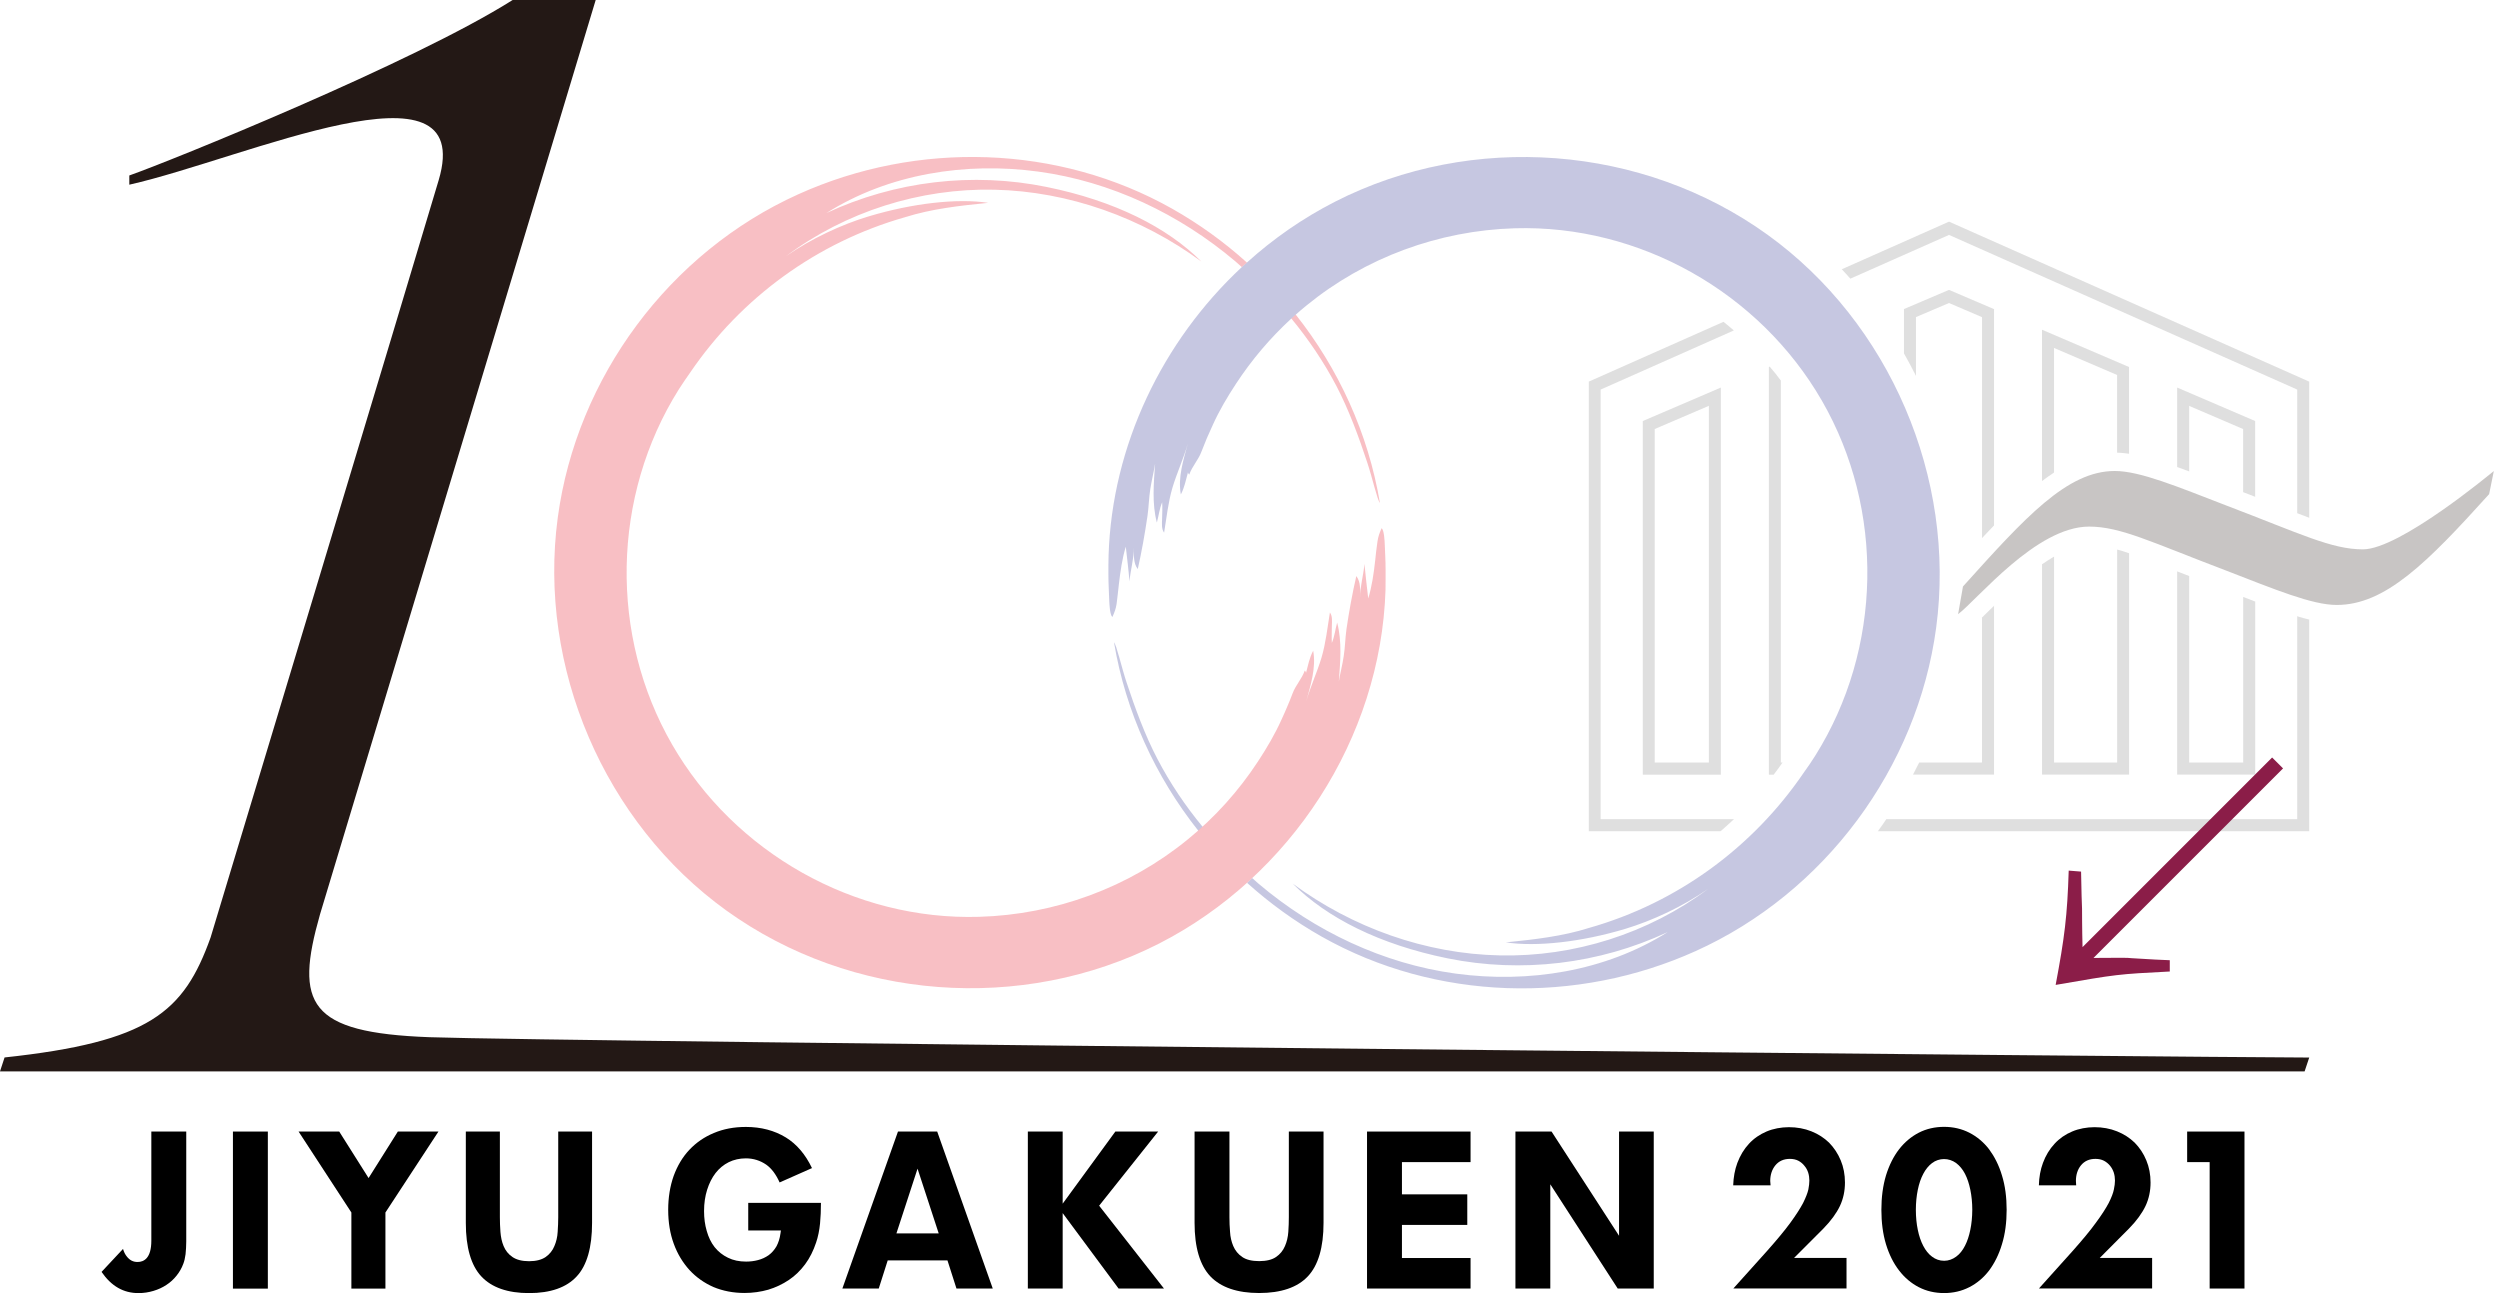 <?xml version="1.0" encoding="utf-8"?>
<!-- Generator: Adobe Illustrator 16.0.4, SVG Export Plug-In . SVG Version: 6.00 Build 0)  -->
<!DOCTYPE svg PUBLIC "-//W3C//DTD SVG 1.1//EN" "http://www.w3.org/Graphics/SVG/1.1/DTD/svg11.dtd">
<svg version="1.1" id="レイヤー_1" xmlns="http://www.w3.org/2000/svg" xmlns:xlink="http://www.w3.org/1999/xlink" x="0px"
	 y="0px" width="58px" height="30px" viewBox="0 0 58 30" enable-background="new 0 0 58 30" xml:space="preserve">
<g>
	<g opacity="0.25">
		<path fill="#1D2086" d="M26.136,15.831c-0.119-0.359-0.232-0.868-0.291-0.928c0.271,1.617,0.961,3.115,1.954,4.368
			c0.033-0.031,0.066-0.061,0.1-0.092c-0.4-0.484-0.754-1.011-1.047-1.572C26.562,17.054,26.332,16.424,26.136,15.831z"/>
	</g>
	<g opacity="0.25">
		<path fill="#1D2086" d="M41.006,5.445c-2.896-2.087-6.854-2.388-10.035-0.765c-0.742,0.379-1.43,0.857-2.043,1.411
			c-0.041,0.036-0.08,0.072-0.121,0.108c-1.84,1.717-3.008,4.134-3.088,6.685c-0.006,0.154-0.004,0.305-0.004,0.458
			c0,0.223,0.014,0.375,0.018,0.563c0.004,0.127,0.018,0.366,0.074,0.41c0.047-0.106,0.08-0.185,0.098-0.305
			c0.021-0.153,0.035-0.305,0.053-0.458c0.035-0.292,0.074-0.585,0.16-0.869c0.029,0.268,0.064,0.533,0.086,0.804
			c0.023-0.264,0.102-0.522,0.104-0.787c0,0.168-0.021,0.36,0.088,0.503c0.092-0.407,0.164-0.818,0.225-1.231
			c0.031-0.211,0.033-0.422,0.066-0.63c0.031-0.196,0.08-0.388,0.111-0.584c-0.031,0.454-0.076,0.92,0.041,1.366
			c0.043-0.156,0.059-0.322,0.123-0.471c0.008,0.128,0.002,0.258-0.002,0.388c-0.002,0.106-0.018,0.226,0.047,0.317
			c0.057-0.349,0.094-0.702,0.193-1.042c0.104-0.347,0.258-0.676,0.357-1.023c-0.102,0.382-0.234,0.777-0.162,1.178
			c0.086-0.16,0.117-0.339,0.166-0.512c0.002,0.021,0.014,0.037,0.029,0.053c0.066-0.193,0.213-0.342,0.283-0.533
			c0.041-0.105,0.082-0.209,0.125-0.311c0.035-0.083,0.072-0.165,0.137-0.306c0.15-0.334,0.34-0.655,0.541-0.96
			c0.363-0.555,0.797-1.065,1.283-1.512c0.035-0.029,0.068-0.06,0.102-0.09c0.08-0.071,0.162-0.143,0.246-0.21
			c1.365-1.116,3.074-1.742,4.834-1.794c2.898-0.086,5.676,1.486,7.125,3.997c1.463,2.534,1.402,5.767-0.156,8.244
			c-0.084,0.134-0.174,0.265-0.266,0.392c-1.174,1.724-2.928,3.018-4.98,3.599c-0.619,0.196-1.264,0.267-1.928,0.335
			c0.715,0.108,1.76-0.01,2.768-0.313c0.625-0.188,1.34-0.519,1.92-0.926c-1.379,1.032-3.107,1.58-4.83,1.541
			c-1.723-0.035-3.418-0.643-4.805-1.666c0.797,0.797,2.018,1.413,3.592,1.734c1.719,0.349,3.518,0.134,5.107-0.608
			c-1.447,0.914-3.234,1.19-4.914,0.963c-1.688-0.23-3.275-0.986-4.572-2.083c-0.051-0.043-0.1-0.09-0.15-0.133
			c-0.039,0.035-0.078,0.074-0.119,0.111c0.529,0.476,1.109,0.896,1.734,1.249c2.643,1.49,5.914,1.578,8.672,0.333
			c2.99-1.348,5.143-4.245,5.58-7.503C45.385,11.091,43.842,7.489,41.006,5.445z"/>
	</g>
	<g opacity="0.25">
		<path fill="#E40012" d="M29.959,7.389c0.402,0.488,0.756,1.012,1.049,1.572c0.289,0.555,0.52,1.185,0.715,1.778
			c0.119,0.358,0.232,0.868,0.291,0.928c-0.271-1.617-0.961-3.115-1.953-4.368l0,0C30.027,7.329,29.994,7.36,29.959,7.389z"/>
	</g>
	<g opacity="0.25">
		<path fill="#E40012" d="M28.928,6.091c-0.529-0.478-1.111-0.897-1.734-1.249c-2.644-1.492-5.915-1.58-8.671-0.336
			c-2.993,1.349-5.145,4.247-5.583,7.503c-0.465,3.468,1.075,7.072,3.913,9.116c2.897,2.086,6.854,2.387,10.037,0.766
			c3.051-1.559,5.145-4.762,5.254-8.205c0.004-0.154,0-0.306,0.002-0.459c0-0.222-0.012-0.376-0.018-0.563
			c-0.004-0.129-0.018-0.366-0.074-0.41c-0.047,0.105-0.078,0.185-0.096,0.305c-0.023,0.153-0.039,0.304-0.055,0.457
			c-0.033,0.294-0.074,0.586-0.16,0.869c-0.029-0.268-0.064-0.534-0.088-0.802c-0.021,0.263-0.102,0.519-0.102,0.785
			c0-0.168,0.023-0.359-0.086-0.504c-0.094,0.408-0.168,0.819-0.229,1.233c-0.029,0.208-0.031,0.421-0.064,0.628
			c-0.029,0.197-0.08,0.39-0.113,0.585c0.033-0.454,0.078-0.919-0.039-1.366c-0.043,0.156-0.059,0.319-0.123,0.472
			c-0.008-0.13,0-0.259,0-0.389c0.002-0.107,0.02-0.226-0.045-0.318c-0.057,0.35-0.094,0.702-0.193,1.042
			c-0.104,0.348-0.258,0.675-0.357,1.022c0.102-0.381,0.234-0.776,0.162-1.176c-0.086,0.159-0.119,0.338-0.166,0.512
			c-0.004-0.022-0.012-0.039-0.029-0.053c-0.066,0.192-0.213,0.341-0.283,0.531c-0.041,0.105-0.08,0.211-0.125,0.31
			c-0.035,0.086-0.072,0.166-0.137,0.309c-0.15,0.333-0.34,0.654-0.541,0.96c-0.447,0.683-0.998,1.296-1.633,1.812
			c-1.364,1.114-3.073,1.741-4.832,1.792c-2.899,0.088-5.677-1.484-7.125-3.994c-1.464-2.535-1.403-5.765,0.155-8.245
			c0.086-0.133,0.175-0.264,0.266-0.393c1.174-1.723,2.928-3.015,4.982-3.599c0.618-0.195,1.263-0.266,1.928-0.333
			c-0.716-0.11-1.76,0.01-2.77,0.313c-0.624,0.187-1.339,0.518-1.919,0.924c1.379-1.032,3.109-1.58,4.83-1.542
			c1.723,0.038,3.419,0.646,4.806,1.667c-0.797-0.796-2.018-1.411-3.593-1.731c-1.719-0.35-3.518-0.136-5.107,0.606
			c1.448-0.914,3.235-1.19,4.915-0.962c1.687,0.229,3.275,0.984,4.572,2.082c0.051,0.042,0.098,0.088,0.148,0.132
			C28.848,6.163,28.887,6.127,28.928,6.091L28.928,6.091z"/>
	</g>
	<path opacity="0.25" fill="#808080" d="M47.654,8.073l1.463,0.627v1.802c0.09,0.002,0.184,0.011,0.277,0.025V8.515l-2.02-0.866
		v3.512c0.094-0.07,0.188-0.139,0.279-0.198V8.073z"/>
	<path opacity="0.25" fill="#808080" d="M49.117,17.69h-1.463v-4.777c-0.094,0.054-0.186,0.115-0.279,0.178v4.88h2.02v-5.136
		c-0.098-0.034-0.189-0.062-0.277-0.086V17.69z"/>
	<path opacity="0.25" fill="#808080" d="M41.039,17.972h0.111c0.07-0.092,0.139-0.186,0.205-0.281h-0.039V8.829
		c-0.082-0.11-0.168-0.219-0.26-0.324l-0.018,0.01V17.972z"/>
	<path opacity="0.25" fill="#808080" d="M39.924,8.991l-1.811,0.777v8.204h1.811V8.991z M39.646,17.69h-1.256V9.953l1.256-0.538
		V17.69z"/>
	<path opacity="0.25" fill="#808080" d="M53.574,12.013V8.854l-8.357-3.712l-2.488,1.105c0.066,0.071,0.135,0.144,0.199,0.218
		l2.289-1.015l8.078,3.588v2.868C53.393,11.944,53.484,11.979,53.574,12.013z"/>
	<path opacity="0.25" fill="#808080" d="M53.574,19.284v-4.91c-0.09-0.021-0.184-0.047-0.279-0.077v4.707h-9.531
		c-0.064,0.096-0.131,0.188-0.197,0.28H53.574z"/>
	<path opacity="0.25" fill="#808080" d="M36.859,19.284h3.059c0.105-0.09,0.209-0.185,0.311-0.28h-3.094V9.038l3.09-1.372
		c-0.078-0.069-0.16-0.135-0.24-0.2l-3.125,1.387V19.284z"/>
	<path opacity="0.25" fill="#808080" d="M44.451,7.356l0.766-0.326l0.766,0.328v5.126c0.094-0.102,0.188-0.201,0.279-0.295V7.172
		l-1.045-0.447L44.172,7.17v1.029c0.098,0.173,0.191,0.347,0.279,0.522V7.356z"/>
	<path opacity="0.25" fill="#808080" d="M46.262,17.972v-3.917c-0.037,0.036-0.07,0.069-0.104,0.1
		c-0.062,0.062-0.121,0.119-0.176,0.172v3.363h-1.457c-0.047,0.096-0.094,0.189-0.143,0.281H46.262z"/>
	<path opacity="0.25" fill="#808080" d="M50.789,9.417l1.252,0.537v1.464c0.096,0.038,0.189,0.073,0.279,0.108V9.768L50.51,8.991
		v1.844c0.09,0.032,0.182,0.066,0.279,0.102V9.417z"/>
	<path opacity="0.25" fill="#808080" d="M52.041,17.69h-1.252v-4.326c-0.098-0.036-0.191-0.073-0.279-0.108v4.715h1.811v-4.015
		c-0.092-0.035-0.184-0.07-0.279-0.107V17.69z"/>
	<g opacity="0.25">
		<path fill="#231815" d="M54.211,14.035c-0.568,0-1.43-0.358-2.566-0.798c-1.736-0.659-2.447-1.02-3.178-1.02
			c-1.225,0-2.584,1.687-3.039,2.032l0.113-0.643c1.443-1.601,2.414-2.679,3.521-2.679c0.584,0,1.443,0.359,2.582,0.798
			c1.734,0.66,2.447,1.02,3.176,1.02c0.852,0,2.961-1.757,3.037-1.817l-0.109,0.536C56.303,13.065,55.336,14.035,54.211,14.035z"/>
	</g>
	<g>
		<path fill="#231815" d="M9.964,24.063c-2.815-0.104-3.132-0.77-2.54-2.849L13.82,0h-1.927C9.602,1.452,3.916,3.751,3,4.071v0.214
			c2.677-0.604,8.06-3.087,7.178-0.107c-0.61,2.064-5.292,17.571-5.292,17.571c-0.623,1.742-1.423,2.422-4.78,2.784L0,24.856h53.467
			l0.107-0.321C51.668,24.535,12.778,24.165,9.964,24.063z"/>
		<path d="M2.946,29.156c-0.041-0.049-0.071-0.108-0.092-0.181l-0.498,0.533C2.583,29.839,2.864,30,3.214,30
			c0.12,0,0.236-0.018,0.345-0.051c0.111-0.033,0.211-0.079,0.3-0.138c0.089-0.057,0.168-0.129,0.235-0.213
			c0.066-0.082,0.121-0.175,0.158-0.276c0.024-0.061,0.042-0.137,0.053-0.224c0.009-0.09,0.016-0.191,0.016-0.297v-2.55h-0.81v2.534
			c0,0.407-0.173,0.493-0.318,0.493C3.092,29.279,3.011,29.238,2.946,29.156z"/>
		<rect x="5.404" y="26.252" width="0.81" height="3.644"/>
		<polygon points="9.23,26.252 8.551,27.331 7.87,26.252 6.927,26.252 8.152,28.13 8.152,29.896 8.942,29.896 8.942,28.13 
			10.172,26.252 		"/>
		<path d="M12.66,29.162c-0.093,0.064-0.222,0.098-0.385,0.098c-0.164,0-0.292-0.033-0.387-0.098
			c-0.093-0.063-0.162-0.149-0.205-0.255c-0.041-0.098-0.064-0.208-0.073-0.327s-0.013-0.232-0.013-0.343v-1.985h-0.79v2.121
			c0,0.567,0.121,0.984,0.359,1.239C11.406,29.87,11.778,30,12.275,30c0.497,0,0.868-0.13,1.105-0.388
			c0.237-0.255,0.356-0.672,0.356-1.239v-2.121h-0.785v1.985c0,0.108-0.005,0.224-0.013,0.343c-0.006,0.119-0.034,0.231-0.076,0.329
			C12.82,29.013,12.75,29.099,12.66,29.162z"/>
		<path d="M17.361,28.547h0.756l-0.01,0.068c-0.015,0.116-0.048,0.216-0.093,0.3c-0.049,0.084-0.109,0.152-0.182,0.206
			c-0.073,0.051-0.156,0.09-0.246,0.113c-0.087,0.023-0.179,0.035-0.276,0.035c-0.159,0-0.3-0.029-0.422-0.09
			c-0.122-0.059-0.227-0.142-0.31-0.247c-0.082-0.105-0.142-0.231-0.182-0.374c-0.042-0.143-0.062-0.296-0.062-0.46
			c0-0.184,0.025-0.349,0.072-0.497c0.047-0.149,0.112-0.278,0.195-0.386c0.084-0.108,0.185-0.192,0.307-0.253
			c0.117-0.057,0.251-0.088,0.396-0.088c0.175,0,0.334,0.051,0.472,0.146c0.125,0.088,0.228,0.228,0.311,0.413l0.751-0.333
			c-0.152-0.318-0.355-0.556-0.605-0.71c-0.266-0.163-0.578-0.245-0.929-0.245c-0.274,0-0.522,0.047-0.743,0.141
			c-0.221,0.091-0.412,0.224-0.568,0.39c-0.156,0.165-0.278,0.37-0.364,0.605c-0.084,0.237-0.127,0.503-0.127,0.787
			c0,0.286,0.043,0.554,0.13,0.789c0.086,0.236,0.21,0.438,0.364,0.608c0.154,0.167,0.342,0.3,0.556,0.394
			c0.218,0.091,0.46,0.138,0.721,0.138c0.193,0,0.378-0.027,0.551-0.076c0.172-0.052,0.332-0.128,0.478-0.226
			c0.144-0.096,0.27-0.22,0.377-0.364c0.108-0.146,0.192-0.315,0.255-0.505c0.046-0.134,0.075-0.284,0.091-0.44
			c0.014-0.146,0.021-0.306,0.021-0.479h-1.687V28.547z"/>
		<path d="M20.833,26.252l-1.29,3.642h0.844l0.208-0.653h1.386l0.209,0.653h0.842l-1.289-3.642H20.833z M20.797,28.615l0.49-1.502
			l0.491,1.502H20.797z"/>
		<polygon points="26.869,26.252 25.876,26.252 24.654,27.925 24.654,26.252 23.846,26.252 23.846,29.894 24.654,29.894 
			24.654,28.144 25.951,29.894 27.004,29.894 25.5,27.972 		"/>
		<path d="M29.604,29.162c-0.092,0.064-0.225,0.096-0.391,0.096s-0.299-0.031-0.393-0.096c-0.094-0.063-0.164-0.149-0.209-0.255
			c-0.041-0.098-0.068-0.208-0.074-0.329c-0.01-0.115-0.014-0.23-0.014-0.341v-1.985h-0.809v2.119c0,0.567,0.123,0.984,0.367,1.241
			c0.244,0.256,0.625,0.386,1.131,0.386c0.508,0,0.889-0.13,1.129-0.386c0.242-0.255,0.365-0.674,0.365-1.241v-2.119h-0.805v1.985
			c0,0.108-0.004,0.226-0.012,0.341c-0.008,0.121-0.035,0.233-0.078,0.331C29.768,29.013,29.697,29.099,29.604,29.162z"/>
		<polygon points="32.525,28.418 34.041,28.418 34.041,27.709 32.525,27.709 32.525,26.961 34.117,26.961 34.117,26.252 
			31.715,26.252 31.715,29.894 34.117,29.894 34.117,29.186 32.525,29.186 		"/>
		<polygon points="35.158,26.252 35.158,29.894 35.967,29.894 35.967,27.476 37.531,29.894 38.367,29.894 38.367,26.252 
			37.562,26.252 37.562,28.67 35.996,26.252 		"/>
		<path d="M42.305,28.5c0.174-0.178,0.301-0.353,0.381-0.521c0.078-0.165,0.117-0.349,0.117-0.545c0-0.184-0.033-0.358-0.098-0.513
			c-0.066-0.158-0.156-0.294-0.27-0.411c-0.115-0.111-0.252-0.2-0.41-0.263c-0.318-0.129-0.729-0.129-1.041,0.004
			c-0.156,0.066-0.295,0.161-0.408,0.284c-0.115,0.123-0.205,0.274-0.27,0.446c-0.057,0.153-0.09,0.329-0.096,0.519h0.867
			c-0.004-0.041-0.008-0.074-0.008-0.102c0-0.143,0.041-0.266,0.119-0.362c0.082-0.1,0.195-0.15,0.336-0.15
			c0.074,0,0.141,0.014,0.197,0.043c0.055,0.029,0.102,0.068,0.139,0.115c0.041,0.047,0.07,0.101,0.09,0.161
			c0.018,0.059,0.027,0.121,0.027,0.184c0,0.057-0.008,0.126-0.023,0.206c-0.018,0.082-0.059,0.186-0.123,0.316
			c-0.066,0.124-0.164,0.278-0.295,0.457c-0.131,0.18-0.314,0.399-0.543,0.657l-0.779,0.867h2.625v-0.708h-1.217L42.305,28.5z"/>
		<path d="M46.445,27.269c-0.07-0.235-0.174-0.438-0.299-0.607c-0.127-0.164-0.281-0.293-0.459-0.384
			c-0.178-0.09-0.373-0.135-0.584-0.135c-0.213,0-0.41,0.045-0.586,0.135c-0.176,0.091-0.33,0.22-0.459,0.386
			c-0.129,0.167-0.23,0.37-0.303,0.605c-0.072,0.24-0.107,0.507-0.107,0.799s0.035,0.562,0.107,0.799
			c0.072,0.236,0.174,0.442,0.305,0.61c0.127,0.165,0.281,0.296,0.457,0.386c0.176,0.091,0.373,0.136,0.586,0.136
			c0.211,0,0.406-0.045,0.584-0.136c0.178-0.09,0.332-0.221,0.459-0.386c0.125-0.168,0.229-0.374,0.299-0.61
			c0.074-0.237,0.109-0.507,0.109-0.799S46.52,27.509,46.445,27.269z M45.711,28.533c-0.029,0.143-0.07,0.265-0.123,0.368
			c-0.055,0.109-0.125,0.195-0.205,0.253c-0.084,0.062-0.178,0.096-0.279,0.096c-0.104,0-0.199-0.033-0.281-0.096
			c-0.08-0.058-0.148-0.144-0.203-0.249s-0.098-0.229-0.127-0.372c-0.029-0.139-0.045-0.296-0.045-0.466
			c0-0.165,0.016-0.321,0.045-0.464c0.029-0.142,0.072-0.267,0.127-0.37c0.055-0.105,0.123-0.188,0.203-0.249
			c0.162-0.123,0.389-0.127,0.561,0c0.08,0.061,0.15,0.144,0.205,0.251c0.053,0.102,0.094,0.227,0.123,0.368
			c0.029,0.143,0.045,0.299,0.045,0.464C45.756,28.237,45.74,28.395,45.711,28.533z"/>
		<path d="M49.395,28.5c0.174-0.178,0.301-0.353,0.381-0.521c0.078-0.165,0.117-0.349,0.117-0.545c0-0.184-0.033-0.358-0.098-0.513
			c-0.064-0.158-0.156-0.294-0.27-0.411c-0.115-0.111-0.252-0.2-0.41-0.263c-0.318-0.129-0.729-0.129-1.041,0.004
			c-0.158,0.066-0.295,0.161-0.408,0.284c-0.115,0.123-0.207,0.274-0.27,0.446c-0.057,0.153-0.09,0.329-0.094,0.519h0.865
			c-0.004-0.041-0.006-0.074-0.006-0.102c0-0.143,0.039-0.266,0.117-0.362c0.082-0.1,0.193-0.15,0.336-0.15
			c0.074,0,0.141,0.014,0.197,0.043c0.055,0.029,0.102,0.068,0.141,0.115s0.068,0.101,0.088,0.161
			c0.018,0.059,0.027,0.121,0.027,0.184c0,0.057-0.008,0.126-0.025,0.206c-0.016,0.082-0.055,0.186-0.121,0.316
			c-0.066,0.124-0.164,0.278-0.297,0.457c-0.129,0.18-0.312,0.399-0.541,0.657l-0.779,0.867h2.625v-0.708h-1.215L49.395,28.5z"/>
		<polygon points="51.264,29.894 52.072,29.894 52.072,26.252 50.742,26.252 50.742,26.961 51.264,26.961 		"/>
	</g>
	<g>
		<g>
			<path fill="#8B1D48" d="M50.337,22.539c-1.209,0.062-1.209,0.062-2.646,0.311c0.207-1.102,0.27-1.598,0.303-2.652l0.287,0.023
				c0.006,0.246,0.006,0.258,0.012,0.562c0.012,0.296,0.012,0.296,0.012,0.607c0.006,0.223,0,0.331,0.01,0.583l4.398-4.399
				l0.254,0.253l-4.398,4.397c0.703-0.006,0.773-0.006,0.887,0.006c0.584,0.035,0.584,0.035,0.883,0.047V22.539z"/>
		</g>
	</g>
</g>
</svg>
